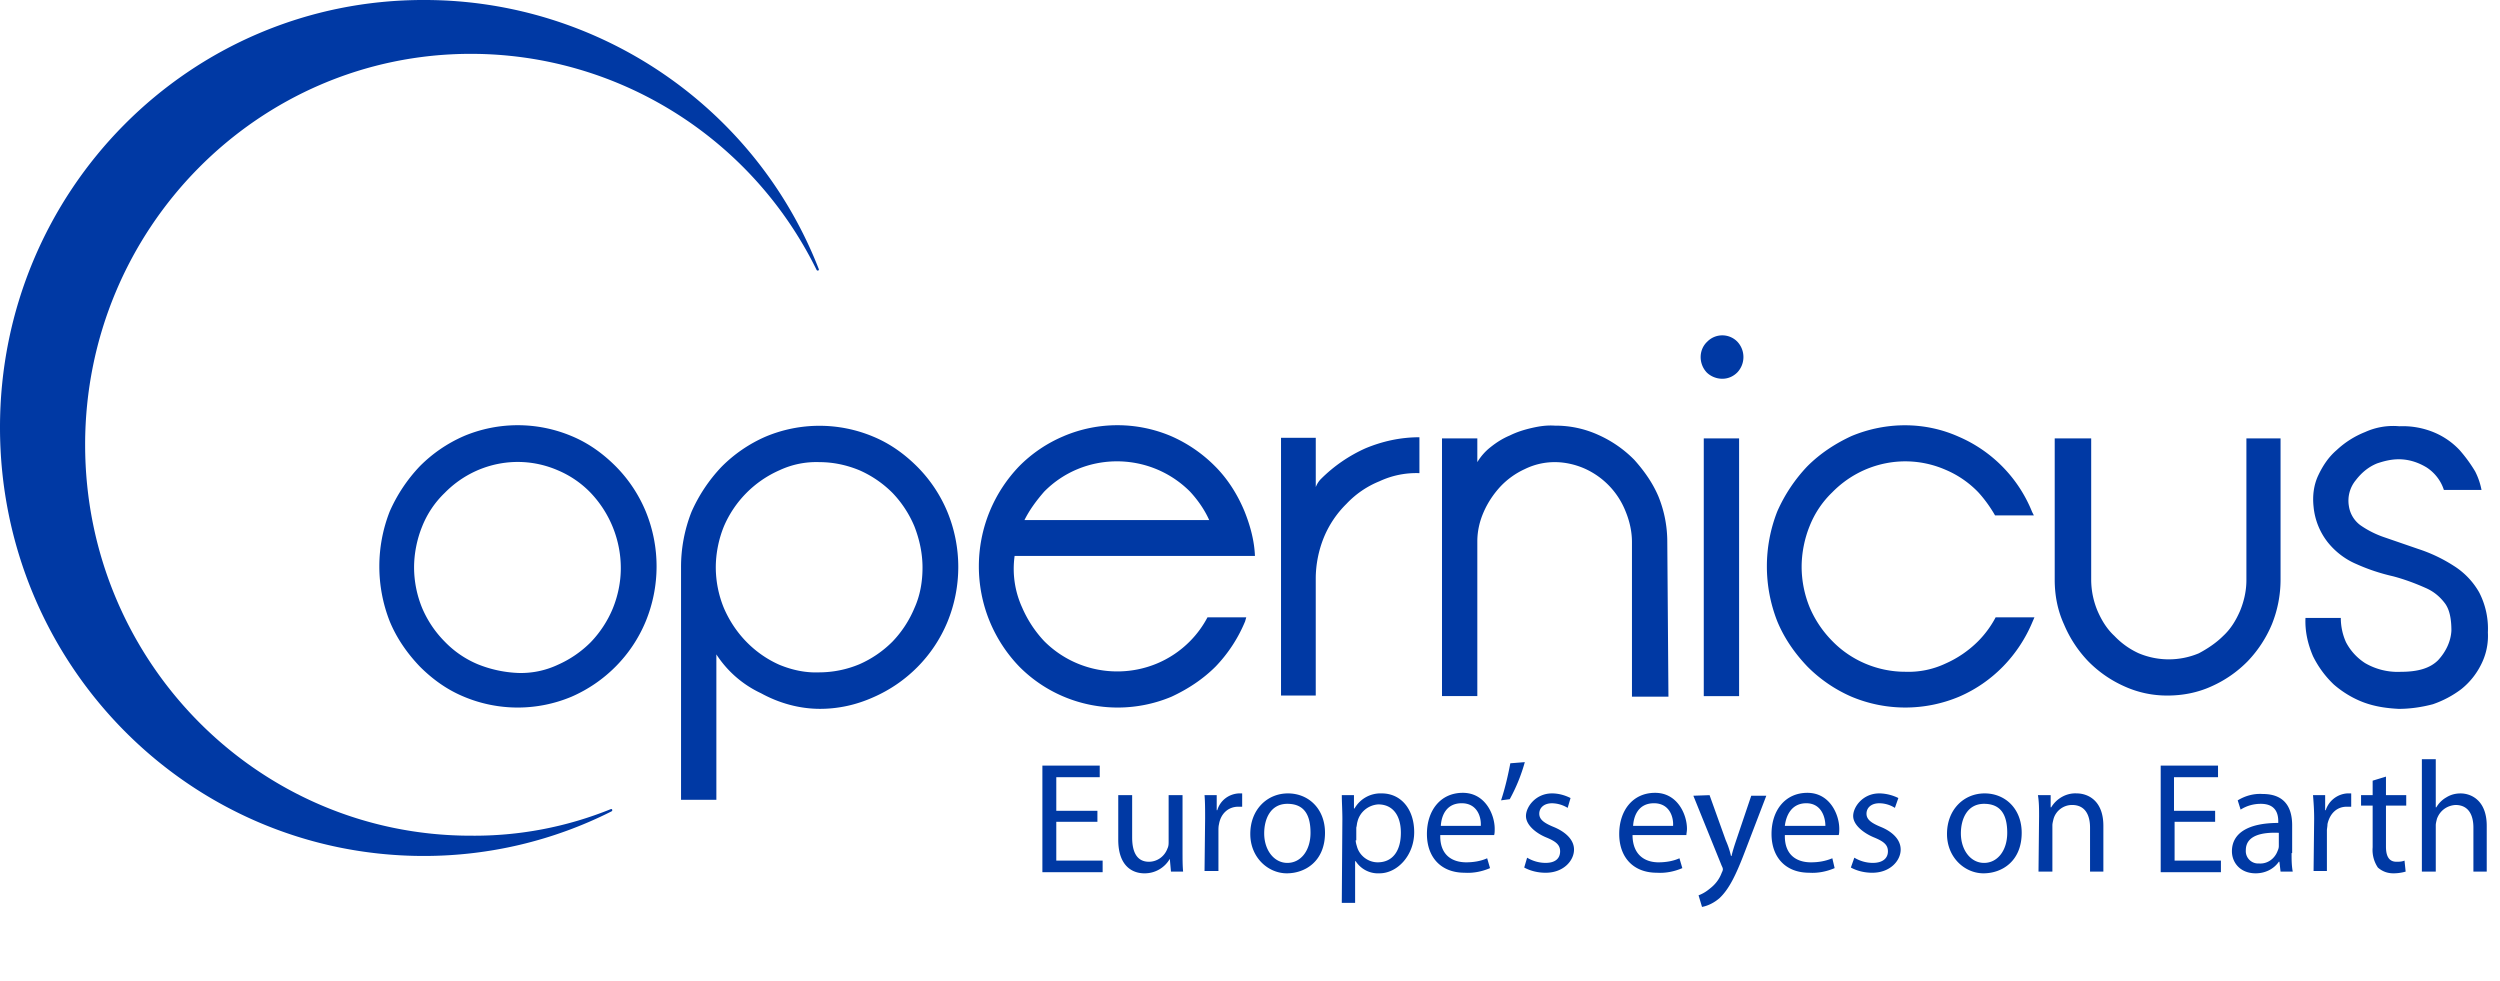 <svg width="130" height="51" fill="none" xmlns="http://www.w3.org/2000/svg"><path d="M125.937 39.48h.723v2.5h.03c.121-.21.301-.391.512-.512.241-.15.482-.21.753-.21.512 0 1.355.33 1.355 1.686v2.379h-.693v-2.29c0-.632-.24-1.174-.933-1.174-.452.03-.813.302-.964.723-.03.12-.06.241-.06.331v2.41h-.723V39.48Zm-1.867.904v.963h1.054v.543h-1.054v2.138c0 .482.151.783.542.783.151 0 .271 0 .422-.06l.06.572a2.29 2.29 0 0 1-.632.09c-.301 0-.572-.09-.813-.301a1.636 1.636 0 0 1-.271-1.054V41.89h-.603v-.543h.603v-.752l.692-.211Zm-3.734 2.198c0-.482-.03-.873-.06-1.235h.632v.783h.03a1.265 1.265 0 0 1 1.115-.873h.21v.693h-.241c-.511 0-.873.361-.993.903 0 .12-.03.241-.03.331v2.108h-.693l.03-2.71Zm-1.174 1.777c0 .331 0 .632.06.964h-.633l-.06-.512h-.03c-.271.391-.723.602-1.204.602-.814 0-1.235-.572-1.235-1.144 0-.964.873-1.476 2.409-1.476v-.09c0-.332-.09-.904-.903-.904-.362 0-.723.09-1.054.301l-.151-.481c.392-.241.843-.362 1.295-.332 1.235 0 1.536.813 1.536 1.627v1.445h-.03Zm-.693-1.054c-.813-.03-1.686.12-1.686.903a.644.644 0 0 0 .602.693h.09c.422.03.813-.24.964-.663.03-.06.06-.15.06-.24v-.693h-.03Zm-3.252-.572h-2.138v2.017h2.409v.603h-3.132v-5.541h2.981v.602h-2.289v1.747h2.139v.572h.03Zm-9.185-.301c0-.362 0-.723-.06-1.085h.662v.633h.03c.271-.452.783-.753 1.325-.723.542 0 1.386.332 1.386 1.687v2.379h-.693v-2.29c0-.632-.241-1.174-.934-1.174-.451 0-.843.302-.963.723-.03.12-.061.241-.061.331v2.41h-.722l.03-2.891Zm-.904.873c0 1.476-1.023 2.108-1.987 2.108-.964 0-1.897-.813-1.897-2.048 0-1.265.873-2.108 1.957-2.108s1.927.813 1.927 2.048Zm-3.162.03c0 .873.512 1.536 1.205 1.536.693 0 1.205-.633 1.205-1.566 0-.934-.332-1.506-1.205-1.506s-1.205.783-1.205 1.536Zm-5.54 1.265c.3.18.632.27.963.27.512 0 .783-.24.783-.601 0-.332-.21-.512-.723-.723-.512-.21-1.084-.633-1.084-1.114 0-.482.512-1.175 1.355-1.175.332 0 .693.09.994.241l-.18.512a1.515 1.515 0 0 0-.814-.24c-.421 0-.662.24-.662.541 0 .301.24.482.753.693.512.21 1.024.602 1.024 1.174s-.542 1.205-1.476 1.205c-.391 0-.783-.09-1.114-.271l.18-.512Zm-3.614-1.114c0 .963.602 1.355 1.355 1.355.391 0 .753-.06 1.114-.211l.12.512c-.421.18-.873.27-1.324.24-1.235 0-1.958-.812-1.958-2.017 0-1.204.693-2.138 1.867-2.138 1.175 0 1.656 1.144 1.656 1.867 0 .12 0 .241-.03.331h-2.8v.06Zm2.108-.542c0-.452-.211-1.175-.994-1.175s-1.054.663-1.114 1.175h2.108Zm-6.023-1.597.843 2.35c.12.27.21.541.271.813h.03c.06-.271.15-.542.241-.814l.783-2.318h.783l-1.084 2.83c-.512 1.355-.873 2.048-1.355 2.5-.241.21-.572.391-.904.452l-.18-.603c.24-.09.421-.21.602-.361.271-.21.482-.482.602-.813.03-.06.06-.12.06-.18 0-.061-.03-.121-.06-.181l-1.475-3.644.843-.03Zm-4.005 2.139c.03.963.632 1.355 1.355 1.355.361 0 .753-.06 1.084-.211l.15.512c-.421.18-.873.27-1.325.24-1.234 0-1.957-.812-1.957-2.017 0-1.204.693-2.138 1.867-2.138 1.175 0 1.656 1.144 1.656 1.867 0 .15-.03.241-.03.331h-2.8v.06ZM87 42.944c.03-.452-.18-1.175-.994-1.175-.813 0-1.054.663-1.084 1.175H87ZM79.41 44.6c.301.18.632.27.964.27.512 0 .752-.24.752-.601 0-.332-.21-.512-.722-.723-.512-.21-1.054-.633-1.054-1.114 0-.482.512-1.175 1.355-1.175.331 0 .662.09.963.241l-.15.512a1.596 1.596 0 0 0-.813-.24c-.422 0-.663.24-.663.541 0 .301.241.482.753.693.512.21 1.054.602 1.054 1.174s-.542 1.205-1.475 1.205c-.392 0-.783-.09-1.115-.271l.151-.512Zm-.12-4.969a8.925 8.925 0 0 1-.783 1.927l-.452.06c.21-.632.361-1.294.482-1.927l.752-.06Zm-4.397 3.855c0 .963.602 1.355 1.355 1.355.361 0 .753-.06 1.084-.211l.15.512c-.42.18-.873.27-1.324.24-1.235 0-1.958-.812-1.958-2.017 0-1.204.693-2.138 1.867-2.138 1.175 0 1.657 1.144 1.657 1.867 0 .12 0 .241-.03.331h-2.801v.06Zm2.108-.542c.03-.452-.18-1.175-.994-1.175-.813 0-1.054.663-1.084 1.175h2.078Zm-7.197-.302c0-.512-.03-.933-.03-1.295h.632v.693h.03a1.554 1.554 0 0 1 1.415-.783c.994 0 1.687.813 1.687 2.018 0 1.204-.874 2.138-1.807 2.138a1.38 1.38 0 0 1-1.235-.632h-.03v2.168h-.693l.03-4.306Zm.692 1.054c0 .09.03.211.06.302.12.481.573.843 1.084.843.783 0 1.205-.602 1.205-1.536 0-.904-.422-1.476-1.174-1.476-.512.03-.964.392-1.084.904-.03.09-.03.21-.06.3v.663h-.03Zm-1.596-.391c0 1.476-1.024 2.108-1.987 2.108-.964 0-1.898-.813-1.898-2.048 0-1.265.874-2.108 1.958-2.108s1.927.813 1.927 2.048Zm-3.162.03c0 .873.512 1.536 1.205 1.536.692 0 1.204-.633 1.204-1.566 0-.934-.331-1.506-1.204-1.506-.874 0-1.205.783-1.205 1.536Zm-3.072-.753c0-.482 0-.873-.03-1.235h.633v.783h.03c.15-.511.602-.843 1.114-.873h.18v.693h-.21c-.512 0-.903.361-.994.903-.03.12-.03.241-.03.331v2.108h-.723l.03-2.71Zm-1.174 1.657c0 .421 0 .783.03 1.084h-.632l-.06-.663a1.504 1.504 0 0 1-1.326.753c-.602 0-1.355-.361-1.355-1.747v-2.319h.723v2.199c0 .753.241 1.265.873 1.265.422 0 .813-.271.964-.693.06-.12.06-.24.06-.361v-2.41h.723v2.892Zm-4.427-1.506h-2.138v2.017h2.41v.603h-3.133v-5.541h2.982v.602h-2.259v1.747h2.138v.572ZM122.986 22.466a4.713 4.713 0 0 0-1.475.934c-.422.361-.723.813-.964 1.325s-.301 1.084-.241 1.626a3.52 3.52 0 0 0 .753 1.867c.391.482.903.873 1.476 1.114.602.271 1.234.482 1.897.633.572.15 1.144.361 1.686.602.422.18.753.452 1.024.813.241.331.331.813.331 1.415-.03.573-.301 1.115-.692 1.536-.422.422-1.054.603-1.928.603a3.372 3.372 0 0 1-1.867-.452 2.867 2.867 0 0 1-.993-1.084 3.077 3.077 0 0 1-.271-1.265h-1.837c-.031.693.12 1.355.391 1.988a5.187 5.187 0 0 0 1.084 1.475c.452.392.994.723 1.566.934.572.21 1.175.3 1.807.331.602 0 1.204-.09 1.777-.241a5.324 5.324 0 0 0 1.475-.783 3.795 3.795 0 0 0 1.024-1.265 3.278 3.278 0 0 0 .361-1.686 4.11 4.11 0 0 0-.451-2.078 3.898 3.898 0 0 0-1.325-1.385 7.929 7.929 0 0 0-1.837-.874l-1.747-.602a4.981 4.981 0 0 1-1.265-.632 1.51 1.51 0 0 1-.602-.994 1.68 1.68 0 0 1 .361-1.355c.302-.392.663-.693 1.115-.873.361-.12.722-.211 1.114-.211.512 0 .994.15 1.445.421.422.271.753.693.904 1.175h1.957a3.628 3.628 0 0 0-.331-.964 7.57 7.57 0 0 0-.813-1.114 3.863 3.863 0 0 0-1.295-.903 4.238 4.238 0 0 0-1.837-.332 3.528 3.528 0 0 0-1.777.301ZM116.813 22.797v7.378c0 .542-.121 1.084-.332 1.596-.21.482-.481.934-.873 1.295-.361.362-.813.663-1.265.904a4.033 4.033 0 0 1-3.131 0 4.065 4.065 0 0 1-1.265-.904c-.392-.361-.663-.813-.874-1.295a4.223 4.223 0 0 1-.331-1.596v-7.378h-1.897v7.348c0 .813.151 1.596.482 2.319a6.29 6.29 0 0 0 1.265 1.927 6.11 6.11 0 0 0 1.867 1.295 5.34 5.34 0 0 0 2.258.482c.783 0 1.566-.15 2.289-.482a6.11 6.11 0 0 0 1.867-1.295 6.29 6.29 0 0 0 1.265-1.927 6.231 6.231 0 0 0 .451-2.319v-7.348h-1.776ZM96.275 22.676c-.844.391-1.626.903-2.289 1.566a8.217 8.217 0 0 0-1.566 2.348 7.82 7.82 0 0 0 0 5.722c.361.873.903 1.657 1.566 2.35a7.378 7.378 0 0 0 2.289 1.565 7.228 7.228 0 0 0 5.601 0c1.747-.753 3.102-2.168 3.824-3.915l.091-.21h-2.018a5.222 5.222 0 0 1-.903 1.234 5.613 5.613 0 0 1-1.717 1.175 4.512 4.512 0 0 1-2.078.421c-1.415 0-2.8-.572-3.794-1.596a5.578 5.578 0 0 1-1.175-1.746 5.602 5.602 0 0 1-.421-2.108c0-.723.15-1.476.421-2.139a4.966 4.966 0 0 1 1.175-1.746c1.536-1.566 3.855-2.048 5.872-1.175a5.13 5.13 0 0 1 1.717 1.175c.331.361.632.783.873 1.204h2.018l-.091-.18a7.164 7.164 0 0 0-3.824-3.915c-1.747-.783-3.764-.783-5.571-.03ZM88.596 36.198h1.837V22.797h-1.837v13.4Zm.18-18.43c-.451.421-.451 1.144-.03 1.596.211.21.512.331.813.331.302 0 .573-.12.783-.331a1.165 1.165 0 0 0 0-1.596 1.094 1.094 0 0 0-1.566 0ZM79.652 22.254c-.392.09-.783.211-1.144.392-.362.15-.693.361-.994.602-.271.21-.512.482-.693.783v-1.235h-1.837v13.401h1.837v-8.04c0-.542.12-1.054.332-1.536.21-.482.511-.934.873-1.325a4.071 4.071 0 0 1 1.265-.904 3.514 3.514 0 0 1 1.566-.361c.511 0 1.053.12 1.535.331a4.08 4.08 0 0 1 2.138 2.229c.211.512.332 1.054.332 1.596v8.04h1.897l-.06-8.04c0-.813-.15-1.596-.452-2.35-.301-.722-.753-1.354-1.265-1.927a6.12 6.12 0 0 0-1.867-1.294 5.347 5.347 0 0 0-2.258-.482c-.422-.03-.814.03-1.205.12ZM71.01 23.31a7.772 7.772 0 0 0-2.32 1.596c-.12.12-.21.27-.27.421v-2.56h-1.807v13.401h1.806v-6.083c0-.723.151-1.475.422-2.138a5.253 5.253 0 0 1 1.175-1.747 4.849 4.849 0 0 1 1.716-1.174 4.514 4.514 0 0 1 2.078-.422v-1.867c-.994 0-1.927.211-2.8.573ZM54.296 25.567c2.047-2.078 5.42-2.108 7.528-.06l.06.06c.392.422.753.934.994 1.476h-9.606c.27-.542.632-1.024 1.024-1.476Zm1.024-2.89A7.168 7.168 0 0 0 53 24.242a7.546 7.546 0 0 0-1.535 2.35 7.53 7.53 0 0 0 0 5.721 7.546 7.546 0 0 0 1.536 2.349 7.168 7.168 0 0 0 2.319 1.566 7.228 7.228 0 0 0 5.6 0c.844-.392 1.627-.904 2.29-1.566a7.546 7.546 0 0 0 1.535-2.349l.06-.21h-2.017a5.21 5.21 0 0 1-.903 1.234c-2.048 2.078-5.421 2.108-7.529.06l-.06-.06a6.044 6.044 0 0 1-1.145-1.747 4.843 4.843 0 0 1-.391-2.68h12.497c-.03-.783-.24-1.566-.542-2.319-.361-.873-.873-1.686-1.536-2.349a7.377 7.377 0 0 0-2.288-1.566 7.153 7.153 0 0 0-5.571 0ZM40.533 34.571c-1.295-.572-2.319-1.626-2.89-2.951a5.6 5.6 0 0 1-.422-2.108c0-.723.15-1.476.421-2.138a5.59 5.59 0 0 1 2.891-2.921 4.513 4.513 0 0 1 2.078-.422c.723 0 1.416.15 2.078.422a5.615 5.615 0 0 1 1.717 1.174 5.664 5.664 0 0 1 1.144 1.747c.27.693.421 1.415.421 2.138 0 .723-.12 1.445-.421 2.108a5.663 5.663 0 0 1-1.144 1.747 5.614 5.614 0 0 1-1.717 1.174 5.45 5.45 0 0 1-2.078.422c-.723.03-1.415-.12-2.078-.392Zm-.723-11.865a7.379 7.379 0 0 0-2.288 1.566 8.217 8.217 0 0 0-1.566 2.35 7.825 7.825 0 0 0-.542 2.89v12.076h1.837v-7.559a5.584 5.584 0 0 0 2.319 2.018c.933.512 1.987.813 3.071.813.964 0 1.897-.21 2.77-.602a7.378 7.378 0 0 0 2.29-1.566 7.296 7.296 0 0 0 1.565-2.35 7.53 7.53 0 0 0 0-5.72 7.296 7.296 0 0 0-1.566-2.35c-.662-.662-1.415-1.204-2.288-1.566a7.228 7.228 0 0 0-5.602 0ZM24.844 34.541a5.133 5.133 0 0 1-1.716-1.174 5.576 5.576 0 0 1-1.175-1.747 5.603 5.603 0 0 1-.421-2.108c0-.722.15-1.475.421-2.138a4.966 4.966 0 0 1 1.175-1.746c1.536-1.566 3.854-2.048 5.872-1.175a5.133 5.133 0 0 1 1.716 1.175 5.693 5.693 0 0 1 1.566 3.915c0 .722-.15 1.445-.421 2.108a5.665 5.665 0 0 1-1.145 1.746A5.615 5.615 0 0 1 29 34.572a4.513 4.513 0 0 1-2.078.421 6.275 6.275 0 0 1-2.078-.452Zm-.723-11.864a7.378 7.378 0 0 0-2.288 1.565 8.217 8.217 0 0 0-1.566 2.35 7.82 7.82 0 0 0 0 5.721c.361.873.903 1.656 1.566 2.349.662.662 1.415 1.205 2.289 1.566a7.227 7.227 0 0 0 5.6 0 7.377 7.377 0 0 0 2.29-1.566 7.298 7.298 0 0 0 1.565-2.349 7.53 7.53 0 0 0 0-5.722 7.298 7.298 0 0 0-1.566-2.349c-.662-.662-1.415-1.204-2.288-1.566a7.227 7.227 0 0 0-5.601 0Z" fill="#0039A4"/><path d="M0 22.224C0 34.541 9.847 44.51 22.044 44.51c3.372 0 6.715-.783 9.756-2.319 0 0 .06-.03.03-.09 0-.03-.03-.03-.06-.03a18.892 18.892 0 0 1-7.287 1.385c-11.082 0-20.056-9.095-20.056-20.327C4.427 11.895 13.43 2.8 24.483 2.8c7.649 0 14.605 4.366 17.978 11.232 0 0 .03.06.09.03.03 0 .03-.03.03-.06C39.3 5.571 31.138 0 22.074 0 9.847-.03 0 9.938 0 22.224Z" fill="#0039A4"/></svg>